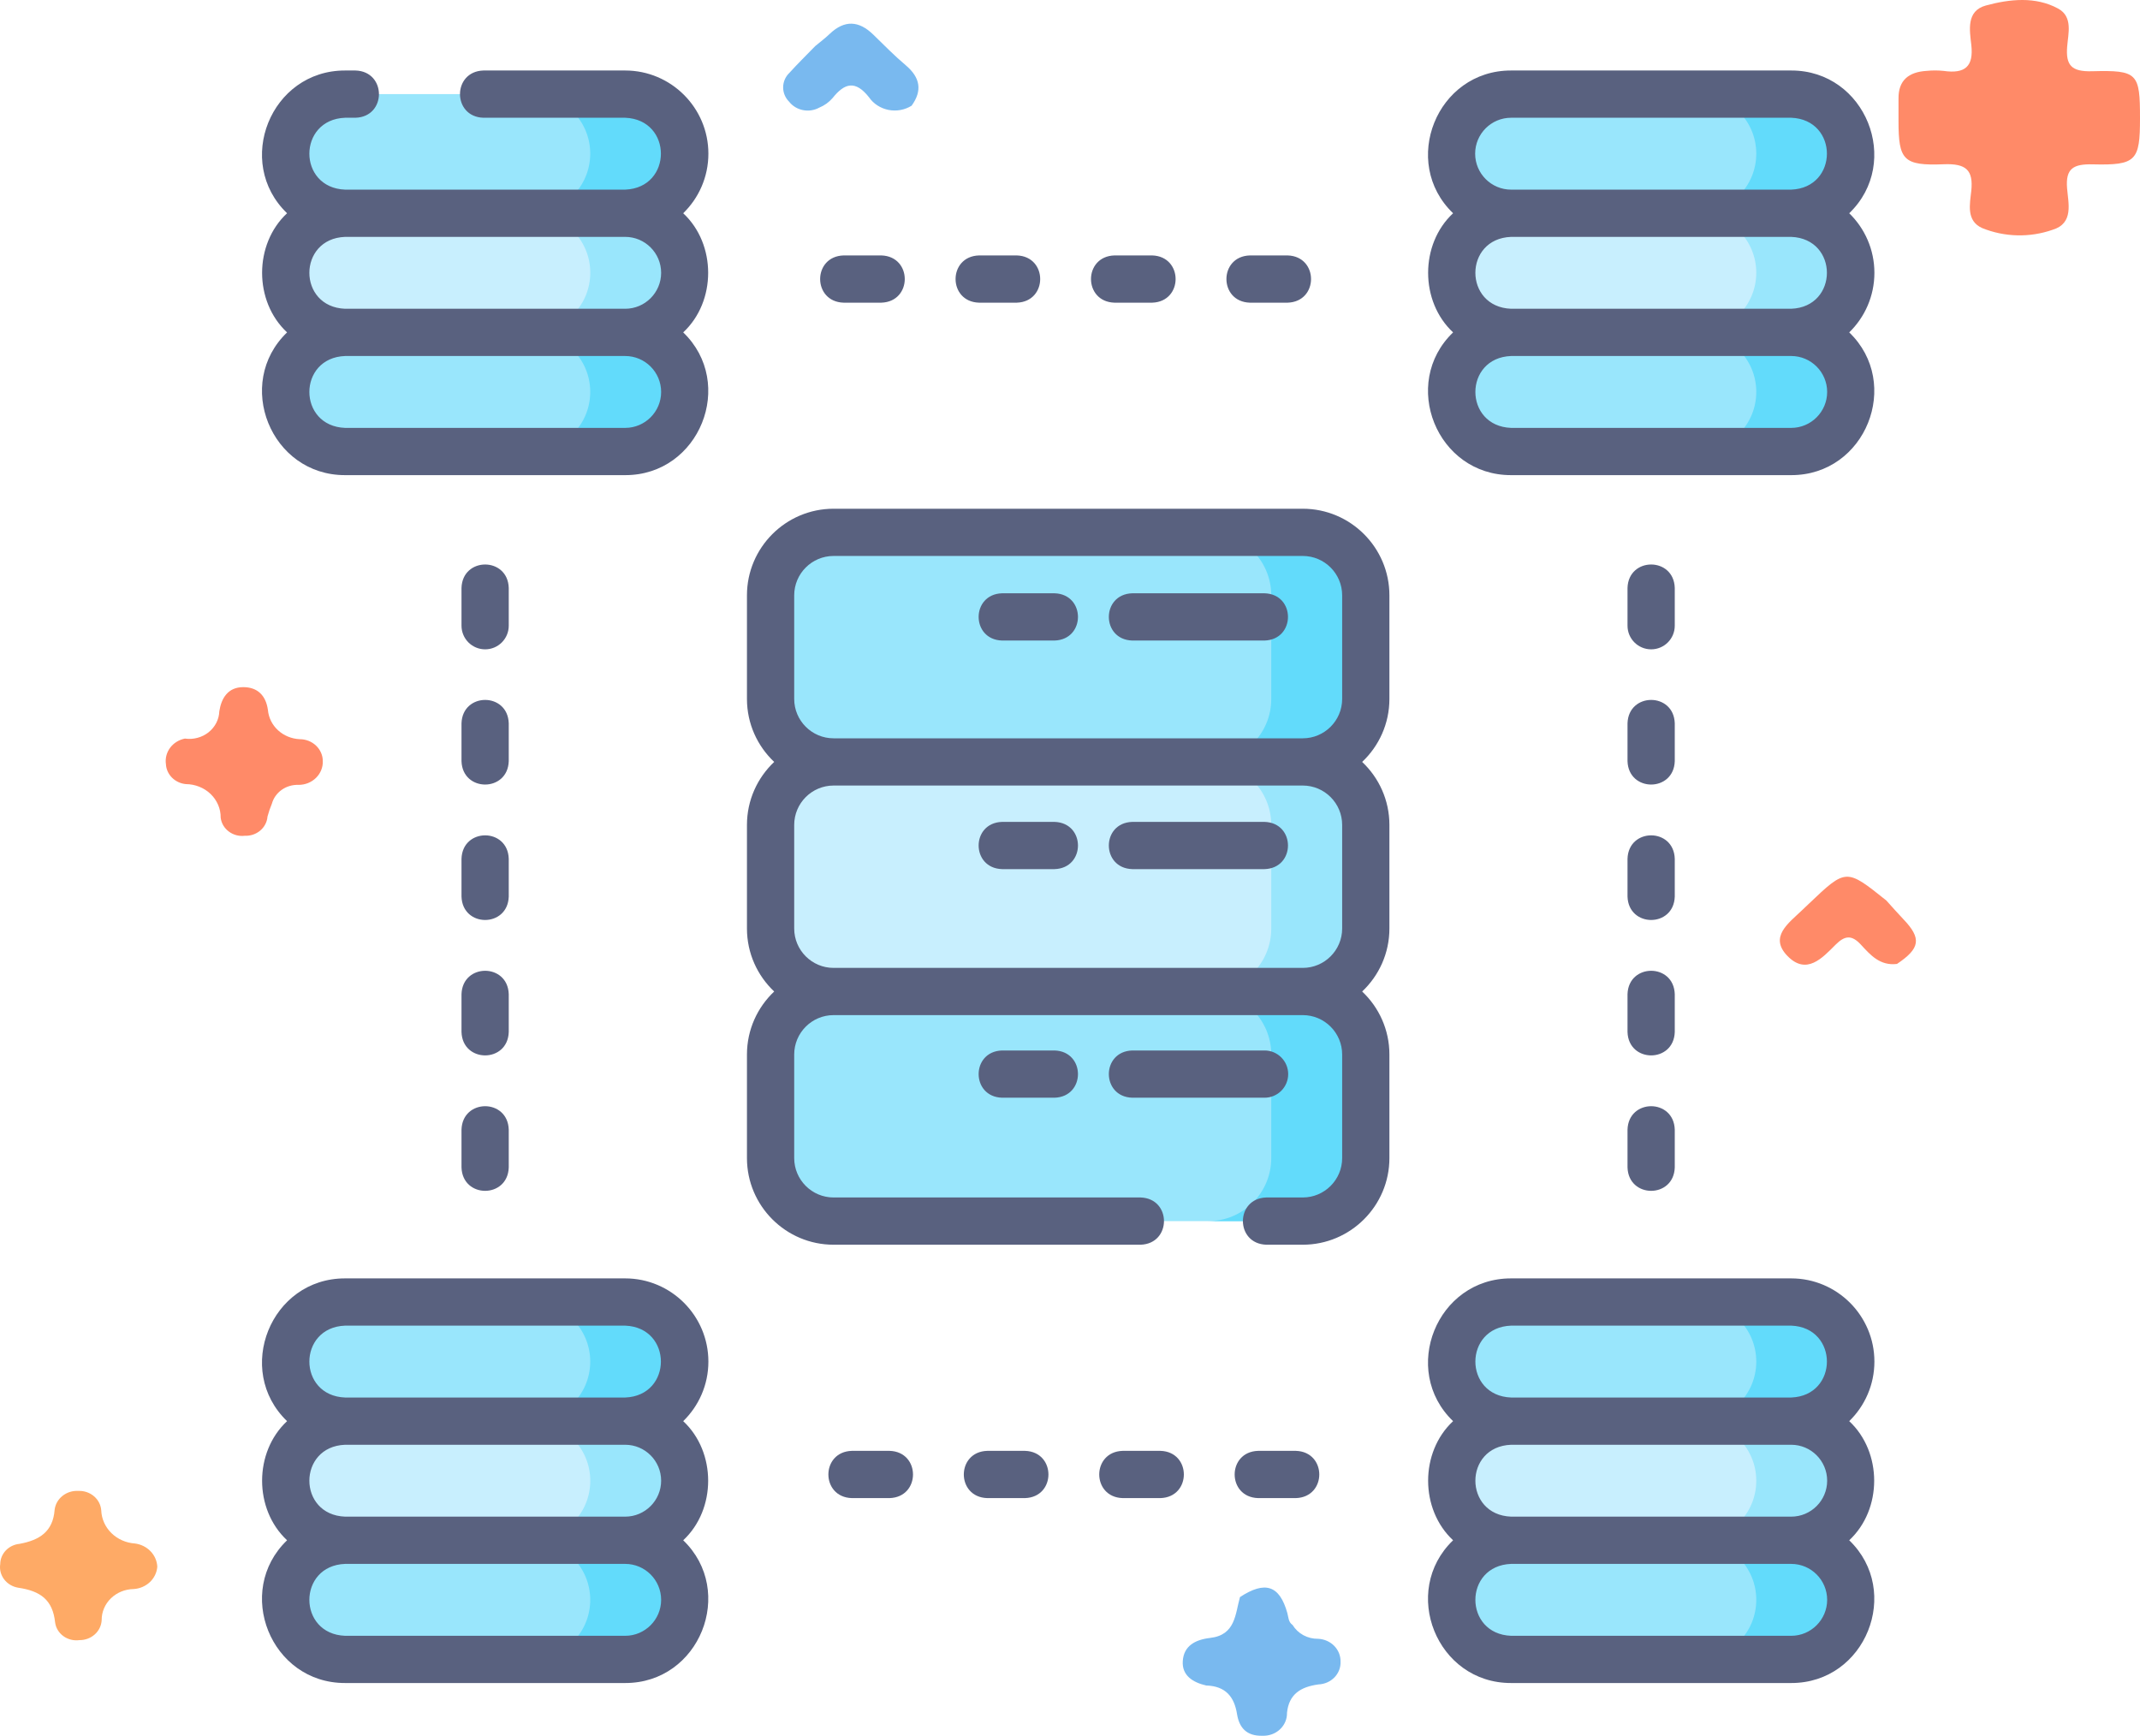 <svg width="90" height="73" viewBox="0 0 90 73" fill="none" xmlns="http://www.w3.org/2000/svg">
<path d="M50.727 70.884C50.154 70.751 49.702 70.457 49.743 69.855C49.785 69.226 50.251 68.958 50.897 68.883C51.965 68.759 51.946 67.88 52.149 67.165C53.21 66.471 53.815 66.672 54.141 67.84C54.191 68.019 54.181 68.216 54.362 68.34C54.471 68.519 54.628 68.668 54.818 68.77C55.007 68.872 55.222 68.924 55.44 68.92C55.697 68.933 55.939 69.041 56.114 69.22C56.289 69.4 56.384 69.637 56.378 69.881C56.383 70.002 56.363 70.123 56.319 70.237C56.275 70.35 56.208 70.454 56.122 70.543C56.035 70.632 55.931 70.704 55.815 70.755C55.7 70.805 55.574 70.834 55.447 70.839C54.707 70.941 54.207 71.243 54.126 72.033C54.129 72.162 54.105 72.29 54.054 72.41C54.003 72.53 53.927 72.638 53.83 72.729C53.733 72.819 53.618 72.89 53.491 72.936C53.364 72.982 53.229 73.003 53.093 72.998C52.414 73.015 52.114 72.647 52.024 72.082C51.908 71.357 51.542 70.908 50.727 70.884Z" fill="#79B9EF"/>
<path d="M79.779 40.539C79.063 40.626 78.661 40.16 78.262 39.728C77.878 39.311 77.588 39.337 77.195 39.732C76.64 40.289 75.973 41.026 75.173 40.203C74.391 39.398 75.222 38.824 75.787 38.28C75.882 38.188 75.978 38.098 76.074 38.007C77.641 36.516 77.641 36.516 79.332 37.871C79.569 38.132 79.8 38.398 80.045 38.654C80.82 39.463 80.761 39.882 79.779 40.539Z" fill="#FF8A68"/>
<path d="M6.615 65.889C6.597 66.133 6.486 66.364 6.302 66.537C6.119 66.709 5.875 66.813 5.617 66.828C5.258 66.834 4.916 66.974 4.665 67.218C4.414 67.462 4.274 67.79 4.276 68.131C4.266 68.36 4.163 68.576 3.989 68.733C3.815 68.891 3.582 68.978 3.342 68.976C3.222 68.992 3.101 68.986 2.984 68.956C2.868 68.927 2.758 68.876 2.663 68.806C2.567 68.736 2.488 68.649 2.428 68.549C2.369 68.45 2.331 68.34 2.317 68.226C2.216 67.283 1.701 66.91 0.772 66.773C0.532 66.735 0.319 66.609 0.176 66.423C0.034 66.236 -0.026 66.004 0.01 65.776C0.012 65.565 0.095 65.362 0.244 65.205C0.393 65.048 0.598 64.949 0.82 64.927C1.662 64.773 2.227 64.413 2.297 63.498C2.323 63.268 2.442 63.057 2.629 62.909C2.815 62.761 3.054 62.686 3.297 62.701C3.538 62.691 3.774 62.772 3.954 62.926C4.134 63.08 4.243 63.295 4.258 63.524C4.273 63.88 4.425 64.219 4.686 64.475C4.947 64.731 5.299 64.886 5.673 64.912C5.926 64.944 6.159 65.059 6.331 65.238C6.503 65.416 6.604 65.647 6.615 65.889Z" fill="#FEAA66"/>
<path d="M34.287 1.936C34.489 1.768 34.702 1.609 34.891 1.428C35.52 0.827 36.125 0.867 36.731 1.46C37.178 1.897 37.619 2.345 38.097 2.749C38.702 3.262 38.797 3.811 38.339 4.445C38.197 4.534 38.038 4.595 37.871 4.626C37.704 4.656 37.533 4.655 37.366 4.622C37.2 4.589 37.042 4.525 36.901 4.434C36.761 4.344 36.641 4.227 36.548 4.092C35.974 3.366 35.523 3.487 35.013 4.126C34.864 4.299 34.673 4.437 34.456 4.526C34.25 4.639 34.006 4.677 33.773 4.631C33.539 4.586 33.331 4.46 33.188 4.278C33.023 4.113 32.933 3.894 32.936 3.667C32.938 3.44 33.033 3.222 33.202 3.061C33.549 2.676 33.924 2.312 34.287 1.936Z" fill="#79B9EF"/>
<path d="M7.776 31.061C7.952 31.087 8.132 31.076 8.303 31.03C8.475 30.985 8.634 30.905 8.771 30.797C8.907 30.688 9.018 30.554 9.096 30.402C9.174 30.25 9.218 30.084 9.223 29.915C9.311 29.354 9.59 28.901 10.226 28.898C10.831 28.896 11.184 29.25 11.268 29.86C11.297 30.184 11.448 30.487 11.694 30.713C11.94 30.938 12.264 31.071 12.605 31.087C12.733 31.087 12.859 31.111 12.977 31.157C13.095 31.204 13.202 31.272 13.292 31.358C13.382 31.443 13.453 31.545 13.502 31.657C13.551 31.769 13.576 31.889 13.575 32.011C13.58 32.14 13.557 32.269 13.507 32.39C13.458 32.511 13.384 32.621 13.289 32.714C13.194 32.807 13.081 32.881 12.955 32.932C12.829 32.982 12.694 33.008 12.558 33.008C12.304 32.998 12.054 33.071 11.849 33.215C11.645 33.359 11.499 33.565 11.435 33.798C11.361 33.975 11.299 34.156 11.25 34.34C11.233 34.567 11.123 34.779 10.944 34.93C10.765 35.081 10.531 35.16 10.292 35.149C10.173 35.163 10.052 35.154 9.937 35.123C9.821 35.092 9.714 35.039 9.62 34.968C9.526 34.897 9.447 34.81 9.389 34.71C9.331 34.61 9.294 34.5 9.281 34.387C9.283 34.203 9.247 34.02 9.174 33.85C9.101 33.679 8.994 33.523 8.858 33.392C8.722 33.261 8.56 33.157 8.381 33.086C8.202 33.014 8.011 32.977 7.817 32.976C7.594 32.955 7.387 32.858 7.233 32.704C7.079 32.549 6.988 32.347 6.978 32.135C6.943 31.893 7.006 31.648 7.154 31.448C7.302 31.249 7.525 31.111 7.776 31.061Z" fill="#FF8A68"/>
<path d="M90 4.977C90 6.76 89.84 6.956 88.02 6.912C87.196 6.891 86.867 7.084 86.933 7.914C86.983 8.546 87.224 9.391 86.323 9.664C85.362 10 84.302 9.974 83.361 9.591C82.682 9.285 82.846 8.58 82.904 8.03C82.996 7.154 82.689 6.87 81.746 6.908C80.046 6.976 79.845 6.73 79.844 5.098C79.844 4.777 79.847 4.456 79.844 4.135C79.839 3.381 80.269 3.026 81.026 2.981C81.262 2.957 81.499 2.957 81.734 2.981C82.653 3.115 83.007 2.788 82.905 1.888C82.836 1.273 82.685 0.457 83.519 0.231C84.511 -0.038 85.602 -0.159 86.556 0.36C87.187 0.703 86.98 1.409 86.937 1.959C86.875 2.738 87.109 3.021 87.984 2.996C89.906 2.944 90 3.082 90 4.977Z" fill="#FF8A68"/>
<path d="M54.788 32.046H35.056C33.593 32.046 32.406 30.859 32.406 29.396V25.04C32.406 23.577 33.593 22.391 35.056 22.391H54.788C56.252 22.391 57.438 23.577 57.438 25.04V29.396C57.438 30.859 56.252 32.046 54.788 32.046Z" fill="#99E6FC"/>
<path d="M54.788 22.391H50.815C52.278 22.391 53.464 23.577 53.464 25.04V29.396C53.464 30.859 52.278 32.046 50.815 32.046H54.788C56.251 32.046 57.438 30.859 57.438 29.396V25.04C57.438 23.577 56.251 22.391 54.788 22.391Z" fill="#62DBFB"/>
<path d="M54.788 41.702H35.056C33.593 41.702 32.406 40.516 32.406 39.052V34.697C32.406 33.233 33.593 32.047 35.056 32.047H54.788C56.252 32.047 57.438 33.233 57.438 34.697V39.052C57.438 40.516 56.252 41.702 54.788 41.702Z" fill="#C8EFFE"/>
<path d="M54.788 32.047H50.815C52.278 32.047 53.464 33.233 53.464 34.697V39.052C53.464 40.516 52.278 41.702 50.815 41.702H54.788C56.251 41.702 57.438 40.516 57.438 39.052V34.697C57.438 33.233 56.251 32.047 54.788 32.047Z" fill="#99E6FC"/>
<path d="M54.788 51.354H35.056C33.593 51.354 32.406 50.168 32.406 48.705V44.349C32.406 42.886 33.593 41.699 35.056 41.699H54.788C56.252 41.699 57.438 42.886 57.438 44.349V48.705C57.438 50.168 56.252 51.354 54.788 51.354Z" fill="#99E6FC"/>
<path d="M54.788 41.699H50.815C52.278 41.699 53.464 42.886 53.464 44.349V48.705C53.464 50.168 52.278 51.354 50.815 51.354H54.788C56.251 51.354 57.438 50.168 57.438 48.705V44.349C57.438 42.886 56.251 41.699 54.788 41.699Z" fill="#62DBFB"/>
<path d="M26.293 8.967H14.513C13.129 8.967 12.008 7.846 12.008 6.462C12.008 5.079 13.129 3.957 14.513 3.957H26.294C27.677 3.957 28.799 5.079 28.799 6.462C28.799 7.846 27.677 8.967 26.293 8.967Z" fill="#99E6FC"/>
<path d="M26.293 13.975H14.513C13.129 13.975 12.008 12.853 12.008 11.47C12.008 10.086 13.129 8.965 14.513 8.965H26.294C27.677 8.965 28.799 10.086 28.799 11.47C28.799 12.853 27.677 13.975 26.293 13.975Z" fill="#C8EFFE"/>
<path d="M26.293 18.987H14.513C13.129 18.987 12.008 17.866 12.008 16.482C12.008 15.099 13.129 13.977 14.513 13.977H26.294C27.677 13.977 28.799 15.099 28.799 16.482C28.799 17.866 27.677 18.987 26.293 18.987ZM75.332 8.967H63.551C62.167 8.967 61.046 7.846 61.046 6.462C61.046 5.079 62.167 3.957 63.551 3.957H75.332C76.715 3.957 77.837 5.079 77.837 6.462C77.837 7.846 76.715 8.967 75.332 8.967Z" fill="#99E6FC"/>
<path d="M75.331 13.975H63.55C62.166 13.975 61.045 12.853 61.045 11.47C61.045 10.086 62.166 8.965 63.55 8.965H75.331C76.714 8.965 77.836 10.086 77.836 11.47C77.836 12.853 76.714 13.975 75.331 13.975Z" fill="#C8EFFE"/>
<path d="M75.331 8.965H71.357C72.741 8.965 73.862 10.086 73.862 11.47C73.862 12.854 72.741 13.975 71.357 13.975H75.331C76.714 13.975 77.836 12.853 77.836 11.47C77.836 10.086 76.714 8.965 75.331 8.965ZM75.331 18.985H63.55C62.166 18.985 61.045 17.863 61.045 16.48C61.045 15.097 62.166 13.975 63.55 13.975H75.331C76.714 13.975 77.836 15.097 77.836 16.48C77.836 17.864 76.714 18.985 75.331 18.985Z" fill="#99E6FC"/>
<path d="M75.331 3.957H71.357C72.741 3.957 73.862 5.079 73.862 6.462C73.862 7.846 72.741 8.967 71.357 8.967H75.331C76.715 8.967 77.836 7.846 77.836 6.462C77.836 5.079 76.715 3.957 75.331 3.957ZM75.331 13.977H71.357C72.741 13.977 73.862 15.099 73.862 16.482C73.862 17.866 72.741 18.987 71.357 18.987H75.331C76.715 18.987 77.836 17.866 77.836 16.482C77.836 15.099 76.715 13.977 75.331 13.977Z" fill="#62DBFB"/>
<path d="M26.294 8.965H22.32C23.704 8.965 24.825 10.086 24.825 11.47C24.825 12.854 23.704 13.975 22.32 13.975H26.294C27.677 13.975 28.799 12.853 28.799 11.47C28.799 10.086 27.677 8.965 26.294 8.965Z" fill="#99E6FC"/>
<path d="M26.292 3.957H22.318C23.702 3.957 24.823 5.079 24.823 6.462C24.823 7.846 23.702 8.967 22.318 8.967H26.292C27.675 8.967 28.797 7.846 28.797 6.462C28.797 5.079 27.675 3.957 26.292 3.957ZM26.292 13.977H22.318C23.702 13.977 24.823 15.099 24.823 16.482C24.823 17.866 23.702 18.987 22.318 18.987H26.292C27.675 18.987 28.797 17.866 28.797 16.482C28.797 15.099 27.675 13.977 26.292 13.977Z" fill="#62DBFB"/>
<path d="M26.293 59.768H14.513C13.129 59.768 12.008 58.646 12.008 57.263C12.008 55.879 13.129 54.758 14.513 54.758H26.294C27.677 54.758 28.799 55.879 28.799 57.263C28.799 58.646 27.677 59.768 26.293 59.768Z" fill="#99E6FC"/>
<path d="M26.293 64.78H14.513C13.129 64.78 12.008 63.658 12.008 62.275C12.008 60.891 13.129 59.77 14.513 59.77H26.294C27.677 59.77 28.799 60.891 28.799 62.275C28.799 63.658 27.677 64.78 26.293 64.78Z" fill="#C8EFFE"/>
<path d="M26.293 69.788H14.513C13.129 69.788 12.008 68.667 12.008 67.283C12.008 65.9 13.129 64.778 14.513 64.778H26.294C27.677 64.778 28.799 65.9 28.799 67.283C28.799 68.667 27.677 69.788 26.293 69.788ZM75.332 59.768H63.551C62.167 59.768 61.046 58.646 61.046 57.263C61.046 55.879 62.167 54.758 63.551 54.758H75.332C76.715 54.758 77.837 55.879 77.837 57.263C77.837 58.646 76.715 59.768 75.332 59.768Z" fill="#99E6FC"/>
<path d="M75.331 54.758H71.357C72.741 54.758 73.862 55.879 73.862 57.263C73.862 58.646 72.741 59.768 71.357 59.768H75.331C76.715 59.768 77.836 58.646 77.836 57.263C77.836 55.879 76.715 54.758 75.331 54.758Z" fill="#62DBFB"/>
<path d="M75.331 64.78H63.55C62.166 64.78 61.045 63.658 61.045 62.275C61.045 60.891 62.166 59.77 63.55 59.77H75.331C76.714 59.77 77.836 60.891 77.836 62.275C77.836 63.658 76.714 64.78 75.331 64.78Z" fill="#C8EFFE"/>
<path d="M75.331 59.77H71.357C72.741 59.77 73.862 60.891 73.862 62.275C73.862 63.658 72.741 64.78 71.357 64.78H75.331C76.715 64.78 77.836 63.658 77.836 62.275C77.836 60.891 76.715 59.77 75.331 59.77Z" fill="#99E6FC"/>
<path d="M75.331 69.787H63.55C62.166 69.787 61.045 68.666 61.045 67.282C61.045 65.899 62.166 64.777 63.55 64.777H75.331C76.714 64.777 77.836 65.899 77.836 67.282C77.836 68.666 76.714 69.787 75.331 69.787Z" fill="#99E6FC"/>
<path d="M75.331 64.777H71.357C72.741 64.777 73.862 65.899 73.862 67.282C73.862 68.666 72.741 69.787 71.357 69.787H75.331C76.715 69.787 77.836 68.666 77.836 67.282C77.836 65.899 76.715 64.777 75.331 64.777Z" fill="#62DBFB"/>
<path d="M26.294 59.77H22.32C23.704 59.77 24.825 60.891 24.825 62.275C24.825 63.658 23.704 64.78 22.32 64.78H26.294C27.677 64.78 28.799 63.658 28.799 62.275C28.799 60.891 27.677 59.77 26.294 59.77Z" fill="#99E6FC"/>
<path d="M26.292 54.758H22.318C23.702 54.758 24.823 55.879 24.823 57.263C24.823 58.646 23.702 59.768 22.318 59.768H26.292C27.675 59.768 28.797 58.646 28.797 57.263C28.797 55.879 27.675 54.758 26.292 54.758ZM26.292 64.778H22.318C23.702 64.778 24.823 65.9 24.823 67.283C24.823 68.667 23.702 69.788 22.318 69.788H26.292C27.675 69.788 28.797 68.667 28.797 67.283C28.797 65.9 27.675 64.778 26.292 64.778Z" fill="#62DBFB"/>
<path d="M54.789 21.395H35.057C33.048 21.395 31.414 23.029 31.414 25.038V29.393C31.414 30.436 31.855 31.378 32.559 32.043C31.855 32.708 31.414 33.65 31.414 34.693V39.048C31.414 40.091 31.855 41.033 32.559 41.698C31.855 42.363 31.414 43.305 31.414 44.348V48.703C31.414 50.712 33.048 52.347 35.057 52.347H47.968C49.281 52.306 49.28 50.4 47.968 50.36H35.057C34.144 50.36 33.401 49.617 33.401 48.703V44.348C33.401 43.434 34.144 42.691 35.057 42.691H54.789C55.703 42.691 56.446 43.434 56.446 44.348V48.703C56.446 49.617 55.703 50.36 54.789 50.36H53.256C51.943 50.401 51.944 52.306 53.256 52.347H54.789C56.798 52.347 58.433 50.712 58.433 48.703V44.348C58.433 43.305 57.992 42.363 57.287 41.698C57.992 41.033 58.433 40.091 58.433 39.048V34.693C58.433 33.65 57.992 32.708 57.287 32.043C57.992 31.378 58.433 30.436 58.433 29.393V25.038C58.433 23.029 56.798 21.395 54.789 21.395ZM56.446 34.693V39.048C56.446 39.962 55.703 40.705 54.789 40.705H35.057C34.144 40.705 33.401 39.962 33.401 39.048V34.693C33.401 33.779 34.144 33.036 35.057 33.036H54.789C55.703 33.036 56.446 33.779 56.446 34.693ZM35.057 31.05C34.144 31.05 33.401 30.307 33.401 29.393V25.038C33.401 24.124 34.144 23.381 35.057 23.381H54.789C55.703 23.381 56.446 24.124 56.446 25.038V29.393C56.446 30.307 55.703 31.05 54.789 31.05H35.057Z" fill="#59617F"/>
<path d="M53.183 24.951H47.618C46.305 24.992 46.306 26.898 47.618 26.938H53.183C54.496 26.897 54.495 24.991 53.183 24.951ZM44.35 24.951H42.142C40.829 24.992 40.83 26.898 42.142 26.938H44.35C45.664 26.897 45.663 24.991 44.35 24.951ZM47.618 36.551H53.183C54.496 36.511 54.495 34.605 53.183 34.565H47.618C46.305 34.605 46.306 36.511 47.618 36.551ZM42.142 36.551H44.35C45.664 36.511 45.663 34.605 44.35 34.565H42.142C40.829 34.605 40.83 36.511 42.142 36.551ZM54.176 45.172C54.176 44.623 53.731 44.178 53.183 44.178H47.618C46.305 44.219 46.306 46.125 47.618 46.165H53.183C53.446 46.165 53.699 46.06 53.885 45.874C54.072 45.688 54.176 45.435 54.176 45.172ZM42.142 44.178C40.829 44.219 40.83 46.125 42.142 46.165H44.35C45.664 46.124 45.663 44.218 44.35 44.178H42.142ZM29.792 6.463C29.792 4.534 28.222 2.965 26.293 2.965H20.33C19.017 3.006 19.018 4.912 20.33 4.952H26.293C28.297 5.028 28.295 7.899 26.293 7.975H14.513C12.509 7.899 12.511 5.027 14.513 4.952H14.952C16.266 4.911 16.265 3.005 14.952 2.965H14.513C11.381 2.959 9.842 6.824 12.073 8.968C10.673 10.271 10.673 12.676 12.073 13.979C9.841 16.124 11.383 19.988 14.513 19.982H26.293C29.424 19.988 30.963 16.123 28.733 13.979C30.133 12.676 30.132 10.271 28.733 8.968C29.386 8.332 29.792 7.445 29.792 6.463ZM27.805 16.484C27.805 17.317 27.127 17.995 26.293 17.995H14.513C12.509 17.919 12.511 15.047 14.513 14.972H26.293C27.127 14.972 27.805 15.65 27.805 16.484ZM27.805 11.473C27.805 12.307 27.127 12.985 26.293 12.985H14.513C12.509 12.909 12.511 10.037 14.513 9.962H26.293C27.127 9.962 27.805 10.64 27.805 11.473ZM78.83 11.473C78.83 10.492 78.424 9.604 77.771 8.968C80.002 6.823 78.461 2.959 75.331 2.965H63.551C60.419 2.959 58.88 6.824 61.111 8.968C59.711 10.271 59.712 12.676 61.111 13.979C58.879 16.124 60.421 19.988 63.551 19.982H75.331C78.463 19.988 80.001 16.123 77.771 13.979C78.424 13.343 78.83 12.455 78.83 11.473ZM62.039 6.463C62.039 5.63 62.717 4.952 63.55 4.952H75.331C77.334 5.028 77.333 7.899 75.331 7.975H63.55C62.717 7.975 62.039 7.297 62.039 6.463ZM76.843 16.484C76.843 17.317 76.165 17.995 75.331 17.995H63.551C61.547 17.919 61.549 15.047 63.551 14.972H75.331C76.165 14.972 76.843 15.65 76.843 16.484ZM63.55 12.985C61.547 12.909 61.549 10.037 63.55 9.962H75.331C77.334 10.038 77.333 12.91 75.331 12.985H63.55ZM29.792 57.262C29.792 55.333 28.222 53.763 26.293 53.763H14.513C11.381 53.758 9.842 57.622 12.073 59.767C10.673 61.069 10.673 63.474 12.073 64.777C9.841 66.923 11.383 70.787 14.513 70.78H26.293C29.424 70.786 30.963 66.921 28.733 64.777C30.133 63.474 30.132 61.069 28.733 59.767C29.386 59.131 29.792 58.243 29.792 57.262ZM27.805 67.282C27.805 68.115 27.127 68.794 26.293 68.794H14.513C12.509 68.717 12.511 65.846 14.513 65.77H26.293C27.127 65.77 27.805 66.448 27.805 67.282ZM27.805 62.272C27.805 63.105 27.127 63.783 26.293 63.783H14.513C12.509 63.707 12.511 60.836 14.513 60.76H26.293C27.127 60.76 27.805 61.438 27.805 62.272ZM14.513 58.773C12.509 58.697 12.511 55.825 14.513 55.75H26.293C28.296 55.826 28.295 58.698 26.293 58.773H14.513ZM78.83 57.262C78.83 55.333 77.26 53.763 75.331 53.763H63.551C60.419 53.758 58.88 57.622 61.111 59.767C59.711 61.069 59.712 63.474 61.111 64.777C58.879 66.923 60.421 70.787 63.551 70.78H75.331C78.463 70.786 80.001 66.921 77.771 64.777C79.171 63.474 79.17 61.069 77.771 59.767C78.424 59.131 78.83 58.243 78.83 57.262ZM76.843 67.282C76.843 68.115 76.165 68.794 75.331 68.794H63.551C61.547 68.717 61.549 65.846 63.551 65.77H75.331C76.165 65.77 76.843 66.448 76.843 67.282ZM76.843 62.272C76.843 63.105 76.165 63.783 75.331 63.783H63.551C61.547 63.707 61.549 60.836 63.551 60.76H75.331C76.165 60.76 76.843 61.438 76.843 62.272ZM63.55 58.773C61.547 58.697 61.549 55.825 63.55 55.75H75.331C77.334 55.826 77.333 58.698 75.331 58.773H63.55ZM35.477 12.729H37.066C38.38 12.688 38.379 10.782 37.066 10.742H35.477C34.163 10.783 34.164 12.689 35.477 12.729ZM41.172 12.729H42.762C44.075 12.688 44.074 10.782 42.762 10.742H41.172C39.859 10.783 39.86 12.689 41.172 12.729ZM46.868 12.729H48.457C49.77 12.688 49.77 10.782 48.457 10.742H46.868C45.554 10.783 45.555 12.689 46.868 12.729ZM52.563 12.729H54.153C55.466 12.688 55.465 10.782 54.153 10.742H52.563C51.25 10.783 51.251 12.689 52.563 12.729ZM37.413 61.016H35.823C34.51 61.057 34.511 62.963 35.823 63.003H37.413C38.726 62.962 38.725 61.056 37.413 61.016ZM54.499 61.016H52.91C51.596 61.057 51.597 62.963 52.91 63.003H54.499C55.813 62.962 55.812 61.056 54.499 61.016ZM43.108 61.016H41.519C40.206 61.057 40.206 62.963 41.519 63.003H43.108C44.422 62.962 44.421 61.056 43.108 61.016ZM48.804 61.016H47.214C45.901 61.057 45.902 62.963 47.214 63.003H48.804C50.117 62.962 50.116 61.056 48.804 61.016ZM69.441 27.308C69.99 27.308 70.434 26.863 70.434 26.314V24.725C70.394 23.412 68.487 23.412 68.447 24.725V26.314C68.447 26.863 68.892 27.308 69.441 27.308ZM68.447 32.01C68.488 33.323 70.394 33.322 70.434 32.01V30.42C70.394 29.107 68.487 29.108 68.447 30.42V32.01ZM68.447 43.401C68.488 44.714 70.394 44.713 70.434 43.401V41.811C70.394 40.498 68.487 40.499 68.447 41.811V43.401ZM68.447 37.705C68.488 39.019 70.394 39.018 70.434 37.705V36.116C70.394 34.802 68.487 34.803 68.447 36.116V37.705ZM68.447 49.096C68.488 50.41 70.394 50.409 70.434 49.096V47.507C70.394 46.193 68.487 46.194 68.447 47.507V49.096ZM19.409 32.01C19.45 33.323 21.356 33.322 21.396 32.01V30.42C21.356 29.107 19.45 29.108 19.409 30.42V32.01ZM19.409 49.096C19.45 50.41 21.356 50.409 21.396 49.096V47.507C21.356 46.193 19.45 46.194 19.409 47.507V49.096ZM20.403 27.308C20.952 27.308 21.396 26.863 21.396 26.314V24.725C21.356 23.412 19.45 23.412 19.409 24.725V26.314C19.409 26.578 19.514 26.831 19.7 27.017C19.887 27.203 20.139 27.308 20.403 27.308ZM19.409 43.401C19.45 44.714 21.356 44.713 21.396 43.401V41.811C21.356 40.498 19.45 40.499 19.409 41.811V43.401ZM19.409 37.705C19.45 39.019 21.356 39.018 21.396 37.705V36.116C21.356 34.802 19.45 34.803 19.409 36.116V37.705Z" fill="#59617F"/>
</svg>
